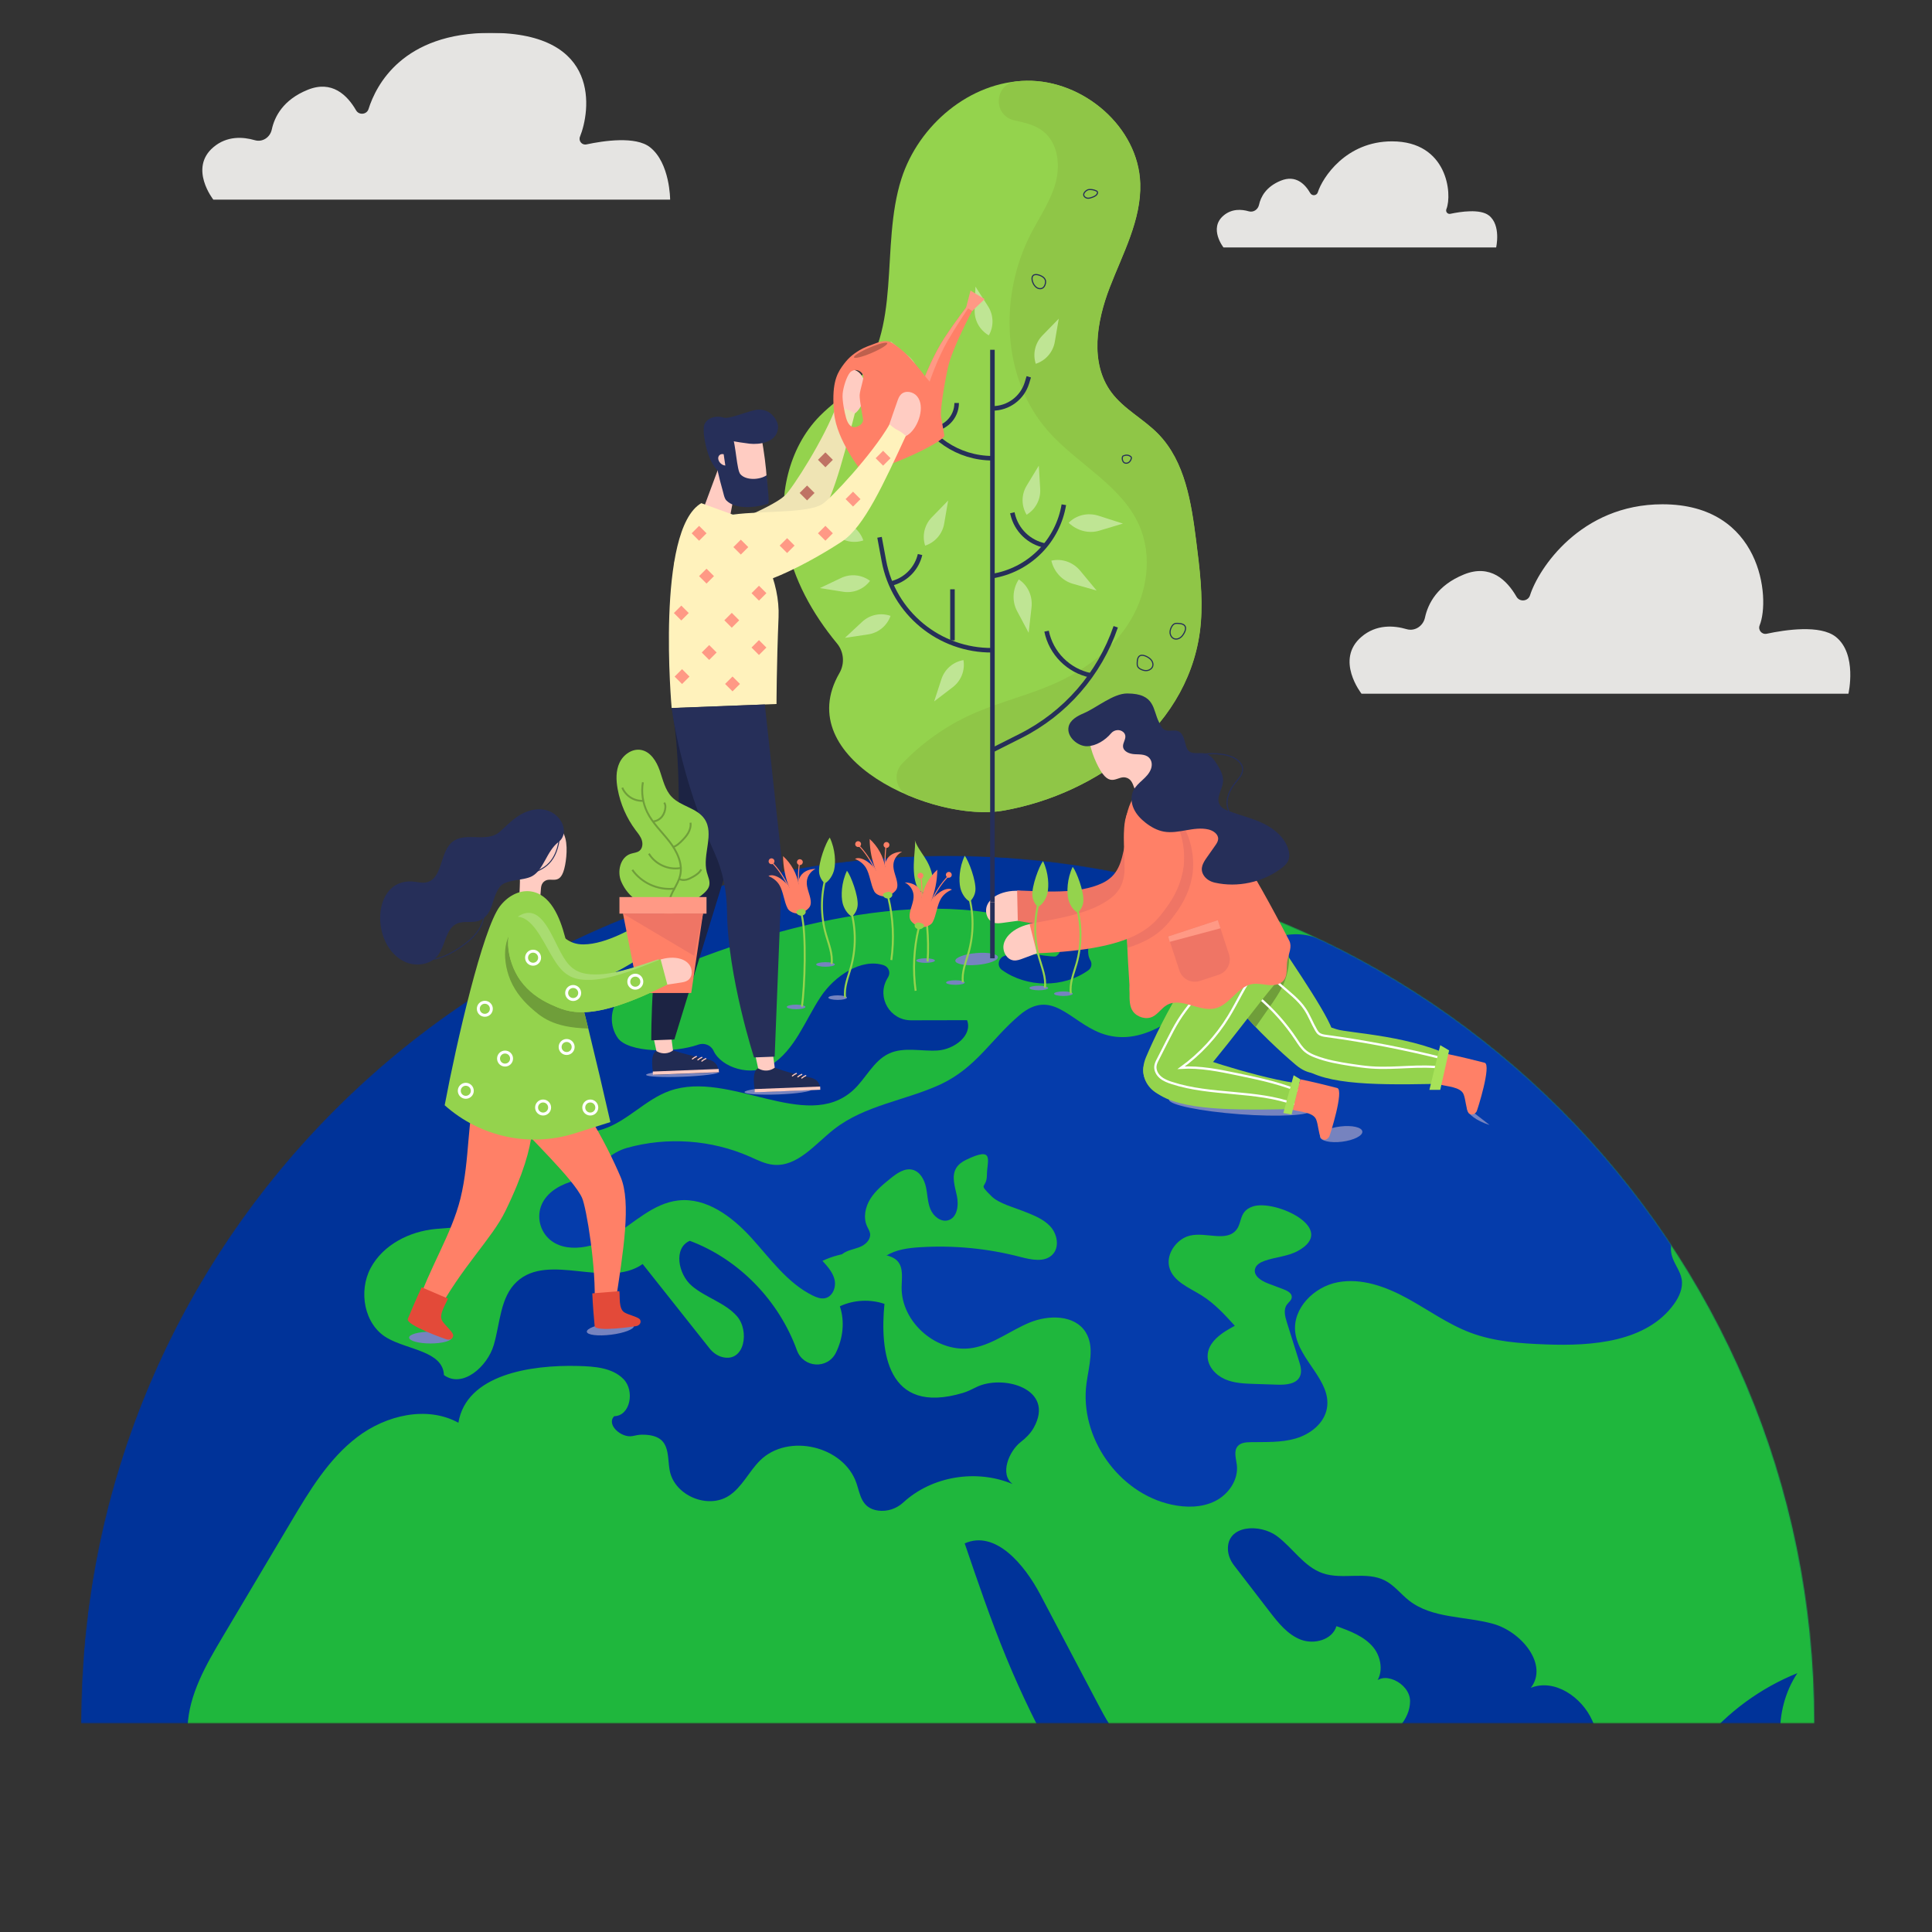 <svg width="2000" height="2000" viewBox="0 0 2000 2000" fill="none" xmlns="http://www.w3.org/2000/svg">
  <rect x="0" y="0" width="2000" height="2000" fill="#333333" stroke="none"/>
  <mask id="mask0_480_13044" style="mask-type:alpha" maskUnits="userSpaceOnUse" x="36" y="34" width="1927"
    height="1750">
    <rect x="36" y="34.008" width="1926.47" height="1749.73" fill="#D9D9D9" />
  </mask>
  <g mask="url(#mask0_480_13044)">
    <mask id="mask1_480_13044" style="mask-type:luminance" maskUnits="userSpaceOnUse" x="84" y="885" width="1795"
      height="1796">
      <path
        d="M981.058 2680C1476.49 2680 1878.12 2278.38 1878.12 1782.94C1878.12 1287.51 1476.49 885.885 981.058 885.885C485.627 885.885 84 1287.51 84 1782.94C84 2278.38 485.627 2680 981.058 2680Z"
        fill="white" />
    </mask>
    <g mask="url(#mask1_480_13044)">
      <path
        d="M981.058 2680C1476.49 2680 1878.12 2278.38 1878.12 1782.94C1878.12 1287.51 1476.49 885.885 981.058 885.885C485.627 885.885 84 1287.51 84 1782.94C84 2278.38 485.627 2680 981.058 2680Z"
        fill="#003399" />
    </g>
    <mask id="mask2_480_13044" style="mask-type:luminance" maskUnits="userSpaceOnUse" x="84" y="885" width="1795"
      height="1796">
      <path
        d="M981.058 2680C1476.49 2680 1878.12 2278.38 1878.12 1782.94C1878.12 1287.51 1476.49 885.885 981.058 885.885C485.627 885.885 84 1287.51 84 1782.94C84 2278.38 485.627 2680 981.058 2680Z"
        fill="white" />
    </mask>
    <g mask="url(#mask2_480_13044)">
      <path
        d="M1352.33 937.706C1338.07 934.577 1324.94 923.402 1310.67 926.409C1290.36 930.635 1285.89 958.432 1269.39 970.949C1253.05 983.344 1229.6 977.736 1210.87 969.445C1192.13 961.155 1172.54 950.345 1152.39 954.084C1134.47 957.416 1120.61 980.133 1128.86 994.316C1130.81 997.689 1129.83 1002.16 1126.62 1004.44C1100.9 1022.93 1062.82 1022.56 1037.18 1004.07C1032.1 1000.41 1033.11 992.569 1038.84 989.927C1055.71 982.206 1080.86 990.902 1092.77 990.09C1104.76 983.466 1091.75 965.625 1079.12 960.342C963.661 911.982 786.476 961.805 672.404 1013.29C661.512 1018.21 649.89 1023.98 641.924 1032.39C631.318 1043.65 630.627 1061.82 639.527 1074.5C650.215 1089.7 697.518 1090.43 722.796 1081.4C728.932 1079.21 735.962 1081.85 738.645 1087.74C746.854 1105.54 778.105 1114.81 797.693 1102.74C822.889 1087.26 833.211 1056.57 849.548 1031.91C863.934 1010.17 891.853 991.593 914.813 999.193C919.812 1000.86 922.128 1006.55 919.568 1011.14L918.146 1013.66C907.498 1032.76 921.316 1056.25 943.179 1056.21L1001.09 1056.09C1007.1 1071.94 987.638 1086.36 970.732 1087.46C953.826 1088.56 935.783 1083.48 920.381 1090.59C903.963 1098.15 896.201 1116.96 882.709 1128.99C833.983 1172.52 754.981 1107.45 693.373 1129.2C668.096 1138.1 649.443 1160.85 623.922 1169.02C603.155 1175.69 580.723 1171.87 558.94 1171.79C537.158 1171.7 512.693 1177.11 501.071 1195.56C489.448 1214.01 503.672 1245.5 525.007 1241.07C521.187 1270.01 480.305 1269.6 451.248 1272.2C424.02 1274.64 396.589 1288.5 383.706 1312.64C370.824 1336.78 376.96 1371.16 400.571 1384.94C422.11 1397.53 458.441 1398.51 459.579 1423.46C478.598 1437.44 504.484 1414.97 511.149 1392.33C517.814 1369.7 517.692 1342.87 535.004 1326.82C568.125 1296.06 628.351 1334.54 665.292 1308.53L734.5 1395.83C737.954 1400.17 742.546 1403.55 747.91 1404.89C770.993 1410.62 776.235 1377.34 762.662 1362.26C750.186 1348.36 730.517 1343.28 716.253 1331.21C701.989 1319.14 696.909 1291.91 714.058 1284.48C765.182 1303.58 806.43 1346.61 824.961 1397.82C831.585 1416.11 856.659 1417.77 865.315 1400.34C872.671 1385.5 874.703 1368.03 869.42 1352.26C883.725 1345.6 900.63 1344.7 915.586 1349.78C910.871 1398.14 917.496 1465.56 996.66 1441.99C1001.46 1440.57 1005.93 1438.33 1010.4 1436.1C1037.38 1422.4 1092.89 1437.12 1070.13 1477.96C1066.84 1483.85 1061.97 1488.65 1056.64 1492.79C1044.45 1502.26 1034.53 1526.32 1048.31 1536.31C1011.05 1520.67 964.962 1527.86 935.011 1555.41C928.021 1561.84 918.471 1565.01 909.083 1563.75C891.731 1561.39 890.633 1547.25 886.651 1535.5C873.524 1496.81 815.736 1483.2 786.72 1511.97C775.179 1523.43 768.189 1539.57 754.534 1548.42C732.671 1562.61 698.494 1548.22 693.373 1522.7C690.081 1506.32 695.446 1484.83 664.195 1485.19C661.025 1485.23 657.896 1485.96 654.807 1486.61C643.184 1488.93 627.254 1474.62 635.869 1466.05C652.572 1465.68 657.205 1439.72 645.541 1427.73C633.878 1415.74 615.428 1414.52 598.726 1414.07C548.496 1412.69 482.702 1423.26 474.534 1472.8C441.82 1454.92 399.555 1465.03 369.889 1487.59C340.223 1510.18 320.472 1543.02 301.454 1575.04C277.802 1614.83 254.191 1654.57 230.539 1694.36C213.308 1723.37 195.549 1753.98 194.167 1787.71C190.916 1865.08 270.121 1917.95 303.323 1987.89C311.329 2004.76 317.181 2023.61 331.16 2036.01C343.637 2047.06 360.786 2051.17 377.367 2052.55C404.635 2054.74 432.391 2050.39 457.669 2039.91C489.651 2026.62 528.014 2004.31 554.876 2026.09C576.862 2043.93 589.094 2088.23 614.778 2076.32C625.344 2088.72 606.325 2103.83 597.141 2117.33C582.47 2138.86 595.393 2168.86 613.518 2187.59C631.643 2206.36 655.132 2220.95 666.714 2244.32C683.457 2278.13 670.047 2318.16 668.258 2355.83C664.479 2435.12 713.245 2506.2 759.817 2570.49C777.008 2594.22 795.701 2619.13 823.011 2629.86C876.003 2650.59 931.475 2609.74 973.74 2571.63C1012.92 2536.31 1055.26 2480.47 1025.35 2436.99C1051.24 2447.92 1083.55 2441.18 1102.89 2420.82C1122.23 2400.46 1127.35 2367.86 1115.16 2342.55C1107.97 2327.67 1095.57 2315.48 1090.21 2299.83C1080.54 2271.67 1096.75 2240.3 1119.55 2221.12C1142.35 2201.94 1170.92 2191.33 1196.89 2176.78C1264.06 2139.15 1314.45 2072.74 1332.66 1997.93C1335.02 1988.26 1336.64 1977.33 1331.24 1968.95C1326.93 1962.33 1319.17 1958.92 1311.73 1956.36C1279.75 1945.38 1244.88 1943.19 1211.72 1949.73C1193.55 1953.31 1175.02 1946.52 1163.97 1931.69C1114.47 1865.2 1073.26 1792.54 1041.69 1715.9C1025.72 1677.13 1012.18 1637.42 998.651 1597.72C1030.47 1583.54 1060.54 1619.7 1076.8 1650.51C1096.67 1688.22 1116.54 1725.89 1136.42 1763.61C1144.1 1778.16 1151.94 1792.95 1163.85 1804.29C1170.43 1810.54 1178.27 1815.83 1182.74 1823.75C1188.6 1834.07 1187.58 1846.75 1186.4 1858.58L1183.07 1891.74C1181.12 1911.04 1198.27 1927.14 1217.33 1923.44C1295.11 1908.36 1363.95 1856.75 1427.63 1807.09C1442.91 1795.18 1459.62 1780.51 1459.7 1761.13C1459.78 1741.74 1429.26 1727.52 1421.05 1745.08C1432.71 1735.93 1431.05 1716.63 1421.58 1705.21C1412.11 1693.83 1397.44 1688.34 1383.46 1683.39C1379.31 1697.53 1360.46 1702.65 1346.68 1697.41C1332.9 1692.16 1323.23 1679.93 1314.21 1668.23L1277.51 1620.52C1273.9 1615.84 1271.5 1610.28 1271.17 1604.38C1269.83 1578.5 1304.25 1576.95 1322.09 1590.32C1338.43 1602.56 1349.93 1621.94 1369.24 1628.6C1389.92 1635.76 1414.47 1626.13 1433.89 1636.24C1443.48 1641.24 1450.19 1650.27 1458.68 1656.93C1482.62 1675.62 1516.31 1672.86 1545.57 1680.95C1574.83 1688.99 1603.19 1723.13 1584.7 1747.23C1609.29 1737.44 1637.37 1756.74 1648.22 1780.88C1659.07 1805.02 1658.1 1832.53 1660.05 1858.94C1663.62 1907.06 1677.8 1954.32 1701.38 1996.43C1724.95 2000.08 1742.14 1972.25 1741.69 1948.39C1741.24 1924.54 1730.59 1901.7 1730.72 1877.84C1730.8 1850.53 1745.02 1825.13 1762.33 1804.08C1788.38 1772.38 1822.56 1747.35 1860.64 1732.03C1835.12 1770.35 1837.07 1824.93 1865.31 1861.34C1874.66 1873.41 1887.05 1884.79 1888.39 1899.99C1889.41 1911.73 1883.36 1923.52 1885.71 1935.1C1887.5 1943.88 1893.84 1950.95 1897.17 1959.28C1915.5 2005.08 1839.63 2038.16 1836.74 2087.37C1835.93 2101.03 1841.13 2114.6 1839.95 2128.26C1838.33 2147.36 1824.75 2163.13 1818.13 2181.09C1811.51 2199.05 1816.83 2225.34 1835.85 2227.78C1876.24 2210.39 1897.74 2165.69 1907.01 2122.73C1916.27 2079.73 1917 2034.67 1932.53 1993.54C1947.48 1953.96 1975.24 1920.59 1993.65 1882.52C2020.51 1826.96 2026.44 1763.97 2031.97 1702.49C2034.57 1673.51 2037.17 1644.09 2031.69 1615.52C2026.48 1588.49 2014.29 1563.38 2002.22 1538.63C1934.8 1400.42 1866.65 1260.99 1771.52 1140.17C1713.57 1066.53 1645.01 1000.17 1565.72 949.776C1527.73 925.637 1484.36 900.319 1440.64 888.452C1388.74 874.432 1401.83 948.516 1352.33 937.706Z"
        fill="#1FB73D" />
    </g>
    <mask id="mask3_480_13044" style="mask-type:luminance" maskUnits="userSpaceOnUse" x="84" y="885" width="1795"
      height="1796">
      <path
        d="M981.058 2680C1476.49 2680 1878.12 2278.38 1878.12 1782.94C1878.12 1287.51 1476.49 885.885 981.058 885.885C485.627 885.885 84 1287.51 84 1782.94C84 2278.38 485.627 2680 981.058 2680Z"
        fill="white" />
    </mask>
    <g mask="url(#mask3_480_13044)">
      <path
        d="M863.298 1169.05C843.629 1184.5 825.341 1208.27 800.47 1205.75C791.896 1204.9 784.052 1200.83 776.169 1197.34C736.505 1179.86 690.746 1176.61 648.969 1188.32C633.771 1192.58 615.849 1206.28 623.083 1220.38C594.798 1216.88 558.426 1230.62 558.223 1259.11C558.183 1265.77 560.336 1272.44 564.238 1277.84C579.477 1298.73 612.638 1293.16 634.583 1279.47C656.528 1265.77 676.279 1245.7 701.962 1242.73C731.141 1239.36 757.8 1259.43 777.591 1281.13C797.382 1302.88 814.978 1328.15 841.353 1341.16C845.336 1343.11 849.806 1344.82 854.154 1343.88C861.875 1342.21 865.695 1332.66 863.989 1324.98C862.282 1317.26 856.714 1311.09 851.391 1305.23C871.669 1295.76 895.24 1293.61 916.86 1299.26C921.289 1300.4 925.8 1301.98 928.929 1305.31C935.35 1312.1 933.522 1322.87 933.359 1332.22C932.627 1369.28 970.909 1401.87 1007.4 1395.29C1028.45 1391.47 1046.01 1377.33 1065.76 1369.16C1085.51 1360.95 1112.49 1360.95 1123.87 1379.07C1133.5 1394.39 1127.12 1414.15 1124.73 1432.11C1117.21 1487.74 1157.85 1545.65 1212.71 1557.56C1227.83 1560.85 1244.2 1560.81 1258.02 1553.86C1271.8 1546.91 1282.2 1531.88 1280.37 1516.51C1279.56 1509.77 1276.88 1502.01 1281.39 1496.93C1284.48 1493.47 1289.64 1493.02 1294.27 1492.94C1310.04 1492.66 1326.13 1493.55 1341.29 1489.12C1356.45 1484.69 1370.83 1473.48 1373.6 1457.95C1378.72 1429.34 1344.3 1408.01 1340.84 1379.16C1337.88 1354.37 1360.35 1331.97 1384.9 1327.38C1409.44 1322.79 1434.47 1331.89 1456.42 1343.84C1478.32 1355.79 1498.77 1370.74 1522.13 1379.56C1546.96 1388.91 1573.95 1390.78 1600.44 1391.75C1648.64 1393.58 1704.4 1389.19 1732.76 1350.18C1738.21 1342.66 1742.43 1333.44 1740.89 1324.29C1739.39 1315.39 1732.76 1308.12 1730.57 1299.38C1724.11 1273.74 1756.37 1255.78 1782.71 1253.38C1809.04 1250.98 1840.7 1251.63 1855.21 1229.52C1870.93 1205.55 1853.83 1174.25 1837.12 1150.97C1792.01 1087.98 1745.4 1023.69 1681.07 980.571C1616.7 937.453 1529.85 919.288 1461.17 955.172C1440.16 966.144 1419.44 982.278 1395.83 980.368C1381.32 979.189 1368.23 971.183 1353.93 968.339C1312.96 960.211 1277.24 994.632 1248.23 1024.66C1220.96 1052.87 1181.09 1085.26 1139.52 1069.49C1107.41 1057.3 1088.8 1022.59 1055.36 1050.92C1026.18 1075.62 1010.74 1105.01 973.998 1122.36C937.707 1139.26 895.524 1143.82 863.298 1169.05Z"
        fill="#053CAB" />
    </g>
    <mask id="mask4_480_13044" style="mask-type:luminance" maskUnits="userSpaceOnUse" x="84" y="885" width="1795"
      height="1796">
      <path
        d="M981.058 2680C1476.49 2680 1878.12 2278.38 1878.12 1782.94C1878.12 1287.51 1476.49 885.885 981.058 885.885C485.627 885.885 84 1287.51 84 1782.94C84 2278.38 485.627 2680 981.058 2680Z"
        fill="white" />
    </mask>
    <g mask="url(#mask4_480_13044)">
      <path
        d="M1059.17 1253.71C1069.21 1257.73 1079.81 1261.55 1087.17 1269.48C1094.53 1277.4 1097.09 1291.02 1089.53 1298.74C1081.4 1307.07 1067.7 1304.14 1056.45 1301.22C1022.72 1292.4 987.645 1288.98 952.859 1291.1C940.708 1291.83 928.15 1293.37 917.747 1299.67C911.204 1303.61 905.88 1309.22 899.581 1313.57C893.323 1317.92 885.439 1320.97 878.084 1318.81C870.769 1316.66 865.486 1307.51 869.468 1301.01C870.972 1298.61 873.41 1296.95 875.97 1295.73C881.091 1293.33 886.862 1292.56 891.941 1290.04C897.021 1287.56 901.573 1282.4 900.679 1276.83C900.232 1274.23 898.687 1271.96 897.59 1269.52C893.404 1260.45 895.721 1249.44 901.004 1240.99C906.327 1232.54 914.211 1226.07 921.973 1219.82C928.557 1214.49 936.563 1208.84 944.772 1210.96C952.412 1212.95 956.801 1221.04 958.508 1228.72C960.214 1236.4 960.174 1244.57 963.222 1251.84C966.27 1259.11 973.991 1265.41 981.55 1263.22C991.018 1260.45 992.644 1247.65 990.571 1237.98C988.499 1228.31 984.801 1217.7 989.84 1209.21C992.116 1205.39 995.936 1202.67 999.959 1200.72C1030.11 1186.09 1021.74 1201.53 1021.66 1216.08C1021.54 1231.68 1011.3 1223.51 1026.66 1238.59C1034.01 1245.78 1049.82 1249.97 1059.17 1253.71Z"
        fill="#1FB73D" />
    </g>
    <mask id="mask5_480_13044" style="mask-type:luminance" maskUnits="userSpaceOnUse" x="84" y="885" width="1795"
      height="1796">
      <path
        d="M981.058 2680C1476.49 2680 1878.12 2278.38 1878.12 1782.94C1878.12 1287.51 1476.49 885.885 981.058 885.885C485.627 885.885 84 1287.51 84 1782.94C84 2278.38 485.627 2680 981.058 2680Z"
        fill="white" />
    </mask>
    <g mask="url(#mask5_480_13044)">
      <path
        d="M1343.47 1294.99C1332.94 1300.72 1320.43 1301.21 1309.13 1305.19C1304.82 1306.7 1300.19 1309.3 1299.17 1313.73C1297.51 1320.92 1305.88 1326.08 1312.79 1328.68C1318.19 1330.72 1323.64 1332.79 1329.04 1334.82C1332.99 1336.32 1337.7 1338.97 1337.21 1343.15C1336.89 1346.2 1333.88 1348.11 1332.13 1350.59C1328.52 1355.67 1330.22 1362.7 1332.09 1368.63C1336.28 1382 1340.5 1395.37 1344.69 1408.74C1346.36 1414.02 1347.98 1419.88 1345.66 1424.88C1342.01 1432.8 1331.24 1433.69 1322.5 1433.41C1314.54 1433.17 1306.57 1432.88 1298.56 1432.64C1288.16 1432.31 1277.43 1431.91 1267.92 1427.68C1258.37 1423.45 1250.2 1414.51 1250.12 1404.07C1250.04 1389.19 1265.08 1379.36 1278.29 1372.45C1267.8 1360.91 1257.15 1349.25 1243.91 1341C1230.98 1332.95 1214.28 1326.57 1210.46 1311.86C1207.41 1300.11 1214.89 1287.44 1225.5 1281.54C1241.1 1272.85 1262.8 1284.71 1275.73 1276.79C1287.88 1269.31 1280.07 1254.52 1296.98 1248.91C1320.02 1241.31 1385.86 1271.91 1343.47 1294.99Z"
        fill="#1FB73D" />
    </g>
    <path
      d="M1913.48 718.113H1409.43C1409.43 718.113 1381.6 682.879 1409.43 659.187C1424.8 646.101 1442.96 647.442 1456.13 651.303C1464.7 653.823 1473.28 648.011 1475.15 639.274C1478.28 624.807 1487.91 605.828 1515.54 594.653C1542.73 583.64 1559.92 600.464 1569.88 617.735C1573.17 623.425 1581.86 622.571 1583.86 616.313C1592.47 589.044 1635.95 522.031 1721.01 522.031C1823.75 522.031 1832.81 619.564 1821.59 647.32C1819.64 652.116 1823.79 657.114 1828.87 656.058C1848.25 651.913 1884.18 646.548 1900.31 659.187C1922.9 676.946 1913.48 718.113 1913.48 718.113Z"
      fill="#E5E4E2" />
    <path
      d="M1548.8 256.174H1266.56C1266.56 256.174 1250.96 236.465 1266.56 223.176C1275.18 215.861 1285.34 216.592 1292.7 218.746C1297.49 220.169 1302.29 216.918 1303.34 212C1305.09 203.913 1310.5 193.266 1325.94 187.007C1341.18 180.83 1350.81 190.259 1356.38 199.931C1358.2 203.1 1363.08 202.653 1364.18 199.118C1369.01 183.838 1393.36 146.328 1440.99 146.328C1498.49 146.328 1503.57 200.947 1497.31 216.471C1496.21 219.153 1498.53 221.957 1501.37 221.347C1512.23 219.031 1532.34 216.023 1541.36 223.095C1554.12 233.132 1548.8 256.174 1548.8 256.174Z"
      fill="#E5E4E2" />
    <path
      d="M693.718 206.674H220.846C220.846 206.674 195.203 174.244 220.846 152.421C234.988 140.392 251.691 141.611 263.842 145.147C271.766 147.463 279.65 142.14 281.357 134.052C284.242 120.723 293.102 103.248 318.542 92.967C343.575 82.807 359.424 98.331 368.608 114.221C371.616 119.463 379.662 118.691 381.491 112.92C389.415 87.765 417.09 34 507.999 34C623.616 34 610.774 115.928 600.412 141.449C598.623 145.878 602.403 150.47 607.076 149.495C624.917 145.675 657.997 140.758 672.83 152.381C693.718 168.758 693.718 206.674 693.718 206.674Z"
      fill="#E5E4E2" />
    <path
      d="M1033.05 990.815C1033.34 994.188 1023.71 997.804 1011.56 998.861C999.405 999.918 989.286 998.048 988.961 994.675C988.636 991.302 998.308 987.685 1010.46 986.629C1022.65 985.531 1032.77 987.441 1033.05 990.815Z"
      fill="#7683BF" />
    <path
      d="M1021.96 936.891C1019.03 943.556 1021.67 952.822 1028.58 955.138C1031.71 956.195 1035.09 955.748 1038.34 955.301C1039.43 955.138 1070.24 951.074 1071.13 950.424C1071.86 949.896 1072.15 948.92 1072.39 948.067C1075.36 936.932 1077.72 929.698 1066.17 924.7C1053.13 919.051 1028.26 922.505 1021.96 936.891Z"
      fill="#FFCCC2" />
    <path
      d="M1053.62 953.221C1155.3 972.078 1176.8 952.043 1194.48 936.844C1205.45 927.375 1215.73 914.859 1221.26 899.172C1230.52 872.879 1225.77 832.362 1198.83 825.169C1172 818.057 1168.79 851.137 1164.32 874.707C1160.95 892.507 1157.58 906.284 1141.24 914.127C1116.37 925.994 1080.28 922.661 1052.93 921.808L1053.62 953.221Z"
      fill="#EF7565" />
    <path
      d="M868.984 696.752C874.592 687.039 873.658 674.807 866.505 666.151C841.025 635.306 821.071 599.584 813.756 560.409C805.222 514.65 815.991 463.933 848.584 430.69C860.287 418.783 874.389 409.355 885.524 396.96C934.738 342.22 910.72 255.09 933.153 185.029C951.034 129.273 1004.15 84.448 1062.71 83.595C1121.27 82.742 1178.45 131.427 1180.28 189.987C1181.46 227.7 1162.23 262.487 1148.66 297.68C1135.09 332.873 1127.85 375.625 1150.24 405.982C1163.13 423.497 1183.69 433.616 1198.85 449.181C1226.77 477.79 1233.15 520.42 1238.19 560.084C1241.72 588.206 1245.3 616.571 1242.98 644.815C1234.29 750.273 1136.59 822.081 1038.37 839.19C966.233 851.707 817.414 785.954 868.984 696.752Z"
      fill="#94D34D" />
    <path
      d="M1038.53 839.149C1136.75 822.041 1234.45 750.273 1243.15 644.815C1245.46 616.571 1241.93 588.206 1238.35 560.084C1233.35 520.42 1226.93 477.79 1199.01 449.181C1183.85 433.616 1163.29 423.497 1150.41 405.982C1128.06 375.625 1135.29 332.873 1148.82 297.68C1162.36 262.487 1181.62 227.659 1180.44 189.987C1178.61 131.427 1121.43 82.742 1062.87 83.595C1059.38 83.636 1055.92 83.839 1052.51 84.205C1029.06 86.643 1027.27 119.763 1050.32 124.64C1050.4 124.64 1050.52 124.681 1050.64 124.721C1060.84 126.957 1071.45 129.354 1079.7 135.775C1095.02 147.682 1097.86 170.359 1092.82 189.052C1087.78 207.787 1076.45 224.083 1067.51 241.273C1033.9 305.929 1036.74 391.514 1084.94 446.214C1115.13 480.472 1161.02 502.214 1179.38 544.031C1193.16 575.445 1187.8 613.28 1170.04 642.621C1152.28 672.003 1123.46 693.46 1092.13 707.44C1064.09 719.916 1033.86 726.865 1005.9 739.463C978.913 751.614 954.449 769.088 933.926 790.424C923.969 800.787 927.342 818.017 940.631 823.544C974.361 837.686 1011.71 843.823 1038.53 839.149Z"
      fill="#8FC647" />
    <path
      d="M1410.3 1171.29C1410.83 1175.64 1401.44 1180.39 1389.33 1181.9C1377.22 1183.4 1366.94 1181.08 1366.41 1176.74C1365.88 1172.39 1375.27 1167.63 1387.38 1166.13C1399.53 1164.62 1409.77 1166.94 1410.3 1171.29Z"
      fill="#7683BF" />
    <path
      d="M1357.66 1149.39C1357.25 1154.67 1323.89 1156.5 1283.17 1153.45C1242.41 1150.4 1209.69 1143.61 1210.1 1138.29C1210.5 1133.01 1243.87 1131.18 1284.59 1134.23C1325.35 1137.32 1358.06 1144.1 1357.66 1149.39Z"
      fill="#7683BF" />
    <path
      d="M1519.04 1147.03C1517.42 1151.09 1525.26 1158.08 1536.6 1162.67C1538.43 1163.4 1540.21 1164.01 1542 1164.54L1519.16 1146.9C1519.12 1146.94 1519.04 1146.99 1519.04 1147.03Z"
      fill="#7683BF" />
    <path
      d="M1379.01 1065.62C1393.23 1103.13 1366.7 1123.73 1341.5 1102.44C1311.59 1077.16 1239.94 1009.17 1244.17 968.575C1248.48 927.448 1291.31 925.254 1310.86 955.855C1328.25 983.042 1370.19 1042.42 1379.01 1065.62Z"
      fill="#94D34D" />
    <path
      d="M1312.07 957.685C1306.3 956.791 1299.76 957.238 1292.44 959.432C1277.89 963.781 1263.83 979.305 1251.36 999.015C1261.31 1019.74 1281.06 1043.43 1299.84 1063.14C1311.7 1045.55 1325.11 1028.88 1329.79 1016.12C1344.91 974.997 1318.57 967.804 1312.07 957.685Z"
      fill="#6F9E3A" />
    <path
      d="M1383.51 1065.43C1395.33 1069.58 1465.19 1071.81 1509.65 1097.17C1505.87 1111.52 1509.45 1107.29 1505.67 1121.63C1440.53 1123.02 1381.11 1124.8 1352.71 1108.02C1318.97 1088.11 1334.21 1048.24 1383.51 1065.43Z"
      fill="#94D34D" />
    <path
      d="M1498.73 1091.18C1510.93 1093.62 1528.32 1097.93 1536.89 1100.16C1544.29 1102.11 1529.34 1149.38 1528.6 1150.55C1525.39 1155.68 1520.96 1153.44 1520.03 1151.81C1517.59 1147.67 1517.31 1138.16 1515.07 1132.71C1511.94 1125.07 1497.47 1124.71 1490.97 1122.8L1498.73 1091.18Z"
      fill="#FF8067" />
    <path
      d="M1317.96 1008.01C1319.47 1007.93 1320.65 1009.39 1321.05 1010.85C1321.46 1012.31 1321.38 1013.9 1321.91 1015.32C1322.52 1016.99 1323.9 1018.25 1325.24 1019.43C1334.34 1027.47 1344.38 1034.75 1351.09 1044.91C1355.51 1051.61 1358.28 1059.29 1362.38 1066.28C1363.11 1067.54 1363.93 1068.8 1365.02 1069.78C1367.18 1071.61 1370.1 1072.05 1372.91 1072.42C1414.12 1077.99 1454.96 1085.91 1495.27 1096.11"
      stroke="white" stroke-width="2.351" stroke-miterlimit="10" />
    <path
      d="M1302.57 1032.1C1317.69 1044.86 1330.98 1059.78 1341.91 1076.28C1344.76 1080.54 1347.52 1085.01 1351.5 1088.26C1354.55 1090.74 1358.17 1092.45 1361.87 1093.83C1373.57 1098.34 1386.05 1100.5 1398.44 1102.41C1405.31 1103.46 1412.18 1104.44 1419.13 1104.97C1445.42 1106.92 1469.23 1101.76 1495.28 1105.62"
      stroke="white" stroke-width="2.351" stroke-miterlimit="10" />
    <path d="M1500.11 1087.37L1490.93 1128.21H1479.71L1490.93 1081.96L1500.11 1087.37Z" fill="#A7E259" />
    <path
      d="M1292.44 959.435C1299.75 957.241 1306.29 956.794 1312.06 957.688C1311.66 957.078 1311.25 956.428 1310.89 955.859C1291.34 925.258 1248.5 927.493 1244.2 968.579C1243.26 977.601 1246.07 988.004 1251.39 999.017C1263.83 979.307 1277.89 963.743 1292.44 959.435Z"
      fill="#94D34D" />
    <path d="M1027.36 934.039V362.09" stroke="#262F59" stroke-width="4.703" stroke-miterlimit="10" />
    <path d="M1027.36 992.034V934.043" stroke="#262F59" stroke-width="4.703" stroke-miterlimit="10" />
    <path d="M1027.36 776.49L1056.41 761.86C1102.78 738.533 1138.18 697.935 1155 648.844" stroke="#262F59"
      stroke-width="4.703" stroke-miterlimit="10" />
    <path d="M1027.37 673.13C972.422 673.659 924.996 634.605 914.999 580.555L910.488 556.213" stroke="#262F59"
      stroke-width="4.703" stroke-miterlimit="10" />
    <path d="M1027.36 596.414L1030.69 595.723C1067.1 588.286 1095.18 559.148 1101.28 522.492" stroke="#262F59"
      stroke-width="4.703" stroke-miterlimit="10" />
    <path d="M1027.35 474.34C991.998 474.34 960.219 452.924 946.889 420.21L944.613 414.602" stroke="#262F59"
      stroke-width="4.703" stroke-miterlimit="10" />
    <path d="M1129.21 699.181L1129.08 699.14C1106.08 694.385 1088.12 676.382 1083.41 653.381" stroke="#262F59"
      stroke-width="4.703" stroke-miterlimit="10" />
    <path d="M1082.02 564.844C1065.31 561.553 1052.11 548.792 1048.29 532.211L1047.96 530.789" stroke="#262F59"
      stroke-width="4.703" stroke-miterlimit="10" />
    <path d="M922.234 604.212L925.282 603.278C938.856 599.011 949.178 587.916 952.429 574.059" stroke="#262F59"
      stroke-width="4.703" stroke-miterlimit="10" />
    <path d="M985.984 662.9V610.029" stroke="#262F59" stroke-width="4.703" stroke-miterlimit="10" />
    <path d="M963.062 444.427C978.099 444.427 990.331 432.235 990.331 417.158" stroke="#262F59" stroke-width="4.703"
      stroke-miterlimit="10" />
    <path d="M1027.36 422.771C1043.81 422.771 1058.36 412.002 1063.12 396.234L1064.99 390.057" stroke="#262F59"
      stroke-width="4.703" stroke-miterlimit="10" />
    <path
      d="M1072.22 376.606C1068.89 366.324 1071.53 355.027 1079.09 347.305L1096.03 329.912L1091.93 353.848C1090.1 364.496 1082.5 373.274 1072.22 376.606Z"
      fill="#BFE594" />
    <path
      d="M1062.74 532.855C1057.18 523.589 1057.18 512.007 1062.79 502.782L1075.38 482.016L1076.81 506.236C1077.42 517.006 1072.01 527.287 1062.74 532.855Z"
      fill="#BFE594" />
    <path
      d="M1106.32 541.192C1114.12 533.146 1126.07 530.342 1137.24 533.918L1162.44 542.005L1137.93 549.361C1127.04 552.612 1114.89 549.483 1106.32 541.192Z"
      fill="#BFE594" />
    <path
      d="M1054.62 599.824C1064.05 605.92 1069.13 617.055 1067.83 628.759L1064.86 655.052L1052.84 632.498C1047.47 622.379 1048.16 609.821 1054.62 599.824Z"
      fill="#BFE594" />
    <path
      d="M1088.36 580.405C1099.29 577.844 1110.83 581.868 1118.35 590.971L1135.22 611.331L1110.63 604.341C1099.66 601.212 1091.08 592.027 1088.36 580.405Z"
      fill="#BFE594" />
    <path
      d="M1121.84 201.772C1122.05 203.601 1123.84 204.901 1125.66 205.145C1127.49 205.389 1129.28 204.779 1130.99 204.129C1133.14 203.316 1135.54 202.138 1136.07 199.903C1136.19 199.456 1136.19 198.927 1135.99 198.521C1135.74 198.074 1135.26 197.789 1134.81 197.586C1132.45 196.489 1129.85 196.001 1127.25 196.245C1124.97 196.448 1121.56 199.334 1121.84 201.772Z"
      stroke="#262F59" stroke-width="1.176" stroke-miterlimit="10" />
    <path
      d="M1070.03 294.232C1071.01 295.817 1072.27 297.28 1073.89 298.133C1075.52 298.987 1077.63 299.149 1079.22 298.215C1080.72 297.361 1081.61 295.695 1082.06 293.988C1082.47 292.485 1082.55 290.778 1081.9 289.355C1081.49 288.502 1080.88 287.771 1080.15 287.161C1078 285.292 1072.11 282.813 1069.46 285.21C1067.31 287.202 1068.69 292.038 1070.03 294.232Z"
      stroke="#262F59" stroke-width="1.176" stroke-miterlimit="10" />
    <path
      d="M1163.1 471.606C1161.59 472.581 1161.51 474.776 1162.04 476.442C1162.29 477.214 1162.65 477.986 1163.26 478.555C1164.52 479.774 1166.63 479.815 1168.14 478.921C1169.64 478.067 1170.62 476.442 1171.1 474.776C1171.23 474.41 1171.31 474.004 1171.19 473.597C1171.06 473.15 1170.74 472.825 1170.37 472.541C1168.42 470.996 1165.58 470.712 1163.34 471.85"
      stroke="#262F59" stroke-width="1.176" stroke-miterlimit="10" />
    <path
      d="M1178.09 681.066C1177.4 682.651 1177.27 684.439 1177.23 686.187C1177.19 687.487 1177.19 688.869 1177.8 690.048C1178.41 691.267 1179.55 692.08 1180.77 692.73C1182.92 693.868 1185.44 694.518 1187.84 694.111C1190.24 693.664 1192.51 692.039 1193.25 689.723C1194.18 686.756 1192.55 683.464 1190.08 681.595C1186.82 679.035 1180.32 676.027 1178.09 681.066Z"
      stroke="#262F59" stroke-width="1.176" stroke-miterlimit="10" />
    <path
      d="M1224.74 646.404C1223.19 645.632 1221.41 645.428 1219.66 645.347C1218.36 645.266 1216.98 645.225 1215.8 645.753C1214.58 646.322 1213.69 647.42 1212.99 648.598C1211.73 650.711 1211 653.19 1211.29 655.588C1211.61 658.026 1213.16 660.343 1215.43 661.196C1218.32 662.293 1221.69 660.79 1223.72 658.392C1226.36 655.222 1229.7 648.883 1224.74 646.404Z"
      stroke="#262F59" stroke-width="1.176" stroke-miterlimit="10" />
    <path
      d="M1232.31 1091.56C1244.13 1095.7 1314.31 1120.09 1358.45 1123.3C1354.67 1137.64 1358.25 1133.42 1354.47 1147.76C1289.32 1149.14 1229.91 1150.93 1201.5 1134.15C1167.77 1114.23 1183.01 1074.37 1232.31 1091.56Z"
      fill="#94D34D" />
    <path
      d="M1225.6 1131.34C1206.79 1145.07 1173.5 1124.63 1186.38 1094.28C1201.67 1058.23 1245.43 969.638 1285.46 961.713C1326.02 953.667 1340.81 993.94 1317.36 1021.66C1296.48 1046.28 1245.64 1116.71 1225.6 1131.34Z"
      fill="#94D34D" />
    <path
      d="M1249.13 1019.83C1238.77 1031.37 1228.37 1042.95 1220.12 1056.08C1215.85 1062.91 1212.19 1070.1 1208.53 1077.25C1205.24 1083.71 1201.95 1090.17 1198.66 1096.64C1197.48 1098.91 1196.3 1101.27 1196.06 1103.79C1195.61 1108.18 1198.01 1112.48 1201.38 1115.33C1204.75 1118.17 1208.98 1119.8 1213.17 1121.14C1254.13 1134.43 1299.65 1128.25 1340.08 1143"
      stroke="white" stroke-width="2.351" stroke-miterlimit="10" />
    <path
      d="M1299.22 1006.18C1288.33 1020.36 1281.18 1037.02 1271.83 1052.3C1259.19 1072.95 1242.41 1091.11 1222.78 1105.33C1242.37 1104.12 1261.88 1108.14 1281.1 1112.12C1305.07 1117.08 1329.3 1122.16 1351.44 1132.6"
      stroke="white" stroke-width="2.351" stroke-miterlimit="10" />
    <path d="M1346.13 1117.32L1337.07 1153.73L1328.5 1152.22L1339.18 1113.09L1346.13 1117.32Z" fill="#A7E259" />
    <path
      d="M1346.13 1117.32C1358.32 1119.75 1375.71 1124.06 1384.28 1126.3C1391.68 1128.25 1376.73 1175.51 1375.99 1176.69C1372.78 1181.81 1368.35 1179.57 1367.42 1177.95C1364.98 1173.8 1364.7 1164.29 1362.46 1158.85C1359.33 1151.21 1344.87 1150.84 1338.36 1148.93L1346.13 1117.32Z"
      fill="#FF8067" />
    <path
      d="M1334.62 973.745C1297.43 901.612 1260.09 839.678 1231.32 818.506C1219.41 809.768 1203.23 805.42 1189.62 811.191C1165.89 821.269 1162.92 853.13 1163.77 878.895C1164.79 909.861 1165.28 940.869 1166.58 971.835C1167.23 987.847 1168.16 1003.86 1169.22 1019.83C1169.06 1022.27 1169.1 1024.91 1169.3 1027.79C1169.22 1034.66 1169.22 1042.14 1172.84 1047.02C1177.31 1053.07 1186.65 1055.92 1193.48 1052.34C1199.05 1049.41 1202.54 1043.52 1207.99 1040.39C1222.9 1031.9 1241.52 1047.95 1258.18 1043.81C1273.21 1040.07 1281.18 1021.17 1296.46 1018.65C1302.03 1017.76 1307.68 1019.22 1313.28 1019.71C1318.89 1020.2 1325.23 1019.3 1328.81 1014.95C1333.56 1009.18 1331.16 1000.57 1332.83 993.293C1334.33 986.587 1337.75 979.882 1334.62 973.745Z"
      fill="#FF8067" />
    <path
      d="M1261.51 1009.11L1242.16 1015.45C1233.34 1018.34 1223.79 1013.54 1220.91 1004.72L1209.29 969.408L1260.61 952.543L1272.23 987.858C1275.16 996.677 1270.32 1006.19 1261.51 1009.11Z"
      fill="#EF7565" />
    <path d="M1209.34 969.408L1260.67 952.543L1263.43 960.955L1210.88 975.016L1209.34 969.408Z" fill="#FF9985" />
    <path
      d="M1216.82 945.864C1225.48 934.201 1232.75 919.734 1234.7 903.234C1237.43 880.273 1228.53 849.916 1209.51 839.635C1221.98 853.289 1227.51 877.022 1225.32 895.797C1223.37 912.297 1216.09 926.764 1207.44 938.427C1199.63 948.912 1191.02 961.144 1166.8 970.573C1166.96 974.108 1167.12 977.603 1167.33 981.139C1198.45 971.385 1208.17 957.568 1216.82 945.864Z"
      fill="#EF7565" />
    <path
      d="M1038.95 977.844C1037.57 984.997 1042.16 993.45 1049.43 994.222C1052.68 994.547 1055.89 993.409 1058.98 992.23C1060.04 991.824 1089.18 981.136 1089.91 980.283C1090.52 979.592 1090.6 978.617 1090.6 977.682C1091.05 966.14 1091.78 958.582 1079.42 956.225C1065.44 953.583 1041.96 962.442 1038.95 977.844Z"
      fill="#FFCCC2" />
    <path
      d="M1073.44 986.838C1176.79 982.896 1193.37 958.635 1207.22 939.9C1215.88 928.237 1223.15 913.769 1225.1 897.27C1228.36 869.595 1214.82 831.11 1186.94 830.013C1159.23 828.956 1163.33 861.955 1164.19 885.932C1164.84 904.057 1164.55 918.24 1150.29 929.456C1128.63 946.484 1092.7 951.157 1065.8 956.359L1073.44 986.838Z"
      fill="#FF8067" />
    <path
      d="M1199.02 809.803C1196.17 801.594 1192.27 792.084 1192.52 785.541C1192.88 776.438 1200.97 752.705 1182.64 739.945C1160.98 724.909 1133.83 741.408 1128.88 753.681C1124.37 764.897 1131.68 783.509 1137 793.75C1149.76 818.174 1156.71 801.431 1166.55 805.251C1173.09 807.811 1172.77 814.029 1176.91 821.791L1199.02 809.803Z"
      fill="#FFCCC2" />
    <path
      d="M1150.25 759.048C1153.42 755.309 1159.35 754.618 1162.93 757.951C1163.9 758.845 1164.59 759.983 1164.88 761.364C1165.61 765.266 1162.24 768.964 1162.56 772.906C1163.05 778.107 1169.35 780.464 1174.55 780.749C1180.44 781.074 1187.23 780.505 1190.72 785.91C1192.67 788.917 1192.67 792.819 1191.41 796.192C1187.88 805.579 1177.44 809.765 1173.25 818.421C1170.45 824.232 1170.97 831.303 1173.66 837.155C1176.34 843.048 1180.93 847.843 1186.05 851.826C1191.58 856.134 1197.92 859.629 1204.83 860.888C1220.07 863.611 1235.87 855.118 1250.95 858.653C1255.95 859.832 1261.35 863.489 1261.03 868.65C1260.87 871.129 1259.4 873.283 1257.98 875.315C1255.14 879.338 1252.29 883.402 1249.45 887.466C1245.67 892.83 1241.69 898.926 1245.95 905.957C1248.47 910.102 1252.9 912.662 1257.62 913.719C1281.15 919.002 1306.75 913.434 1326.09 899.129C1329.22 896.813 1332.27 894.131 1333.73 890.555C1335.24 886.775 1334.75 882.427 1333.45 878.526C1329.55 866.7 1319.18 858.003 1308.01 852.557C1296.83 847.112 1284.6 844.227 1272.9 839.96C1268.71 838.456 1264.2 836.424 1262.29 832.401C1258.83 825.289 1265.3 817.446 1266.07 809.602C1266.72 803.222 1263.55 797.167 1260.22 791.721C1257.09 786.601 1253.15 781.277 1247.29 779.977C1241.52 778.676 1234.29 781.358 1230.22 777.051C1229.13 775.872 1228.48 774.328 1227.95 772.784C1226.04 766.81 1225.31 759.129 1219.46 756.853C1215.03 755.147 1209.58 757.707 1205.44 755.39C1202.67 753.846 1201.41 750.595 1199.91 747.791C1193.12 735.071 1196.41 717.881 1166.83 717.881C1152.4 717.881 1135.25 732.633 1121.96 738.322C1115.22 741.207 1107.74 745.231 1106.2 752.424C1104 762.746 1115.83 772.784 1125.5 772.499C1134.68 772.215 1144.15 766.322 1150.25 759.048Z"
      fill="#262F59" />
    <path
      d="M1235.18 781.903C1248.31 780.196 1262.08 778.611 1274.48 783.244C1280.37 785.479 1286.34 790.112 1286.38 796.411C1286.43 801.572 1282.48 805.758 1279.19 809.781C1273.14 817.177 1268.54 826.849 1270.86 836.156C1272.65 843.308 1278.38 849.038 1285.04 852.127C1291.71 855.215 1299.31 855.906 1306.66 855.581"
      stroke="#262F59" stroke-width="1.176" stroke-miterlimit="10" />
    <path
      d="M950.512 397.163C939.946 394.928 931.493 387.003 928.526 376.6L921.902 353.232L940.596 368.756C948.927 375.665 952.747 386.597 950.512 397.163Z"
      fill="#BFE594" />
    <path
      d="M1023.63 347.184C1014.24 341.82 1008.59 331.741 1008.96 320.931L1009.77 296.67L1022.86 317.111C1028.67 326.214 1028.95 337.796 1023.63 347.184Z"
      fill="#BFE594" />
    <path
      d="M957.703 564.838C954.371 554.557 957.012 543.259 964.571 535.538L981.517 518.145L977.413 542.081C975.584 552.728 967.985 561.506 957.703 564.838Z"
      fill="#BFE594" />
    <path
      d="M921.89 637.547C918.314 647.747 909.373 655.144 898.685 656.729L874.668 660.305L892.427 643.765C900.352 636.328 911.69 633.971 921.89 637.547Z"
      fill="#BFE594" />
    <path
      d="M900.644 601.288C894.182 609.944 883.454 614.292 872.766 612.585L848.789 608.765L870.693 598.321C880.447 593.688 891.988 594.826 900.644 601.288Z"
      fill="#BFE594" />
    <path
      d="M893.699 559.427C883.458 562.881 872.161 560.362 864.318 552.925L846.762 536.182L870.739 540.042C881.386 541.708 890.245 549.186 893.699 559.427Z"
      fill="#BFE594" />
    <path
      d="M997.359 683.334C999.188 693.981 994.921 704.751 986.346 711.334L967.043 726.086L974.561 703.003C977.934 692.722 986.712 685.163 997.359 683.334Z"
      fill="#BFE594" />
    <path
      d="M744.391 1109.72C744.473 1111.63 727.608 1113.82 706.76 1114.64C685.912 1115.45 668.925 1114.56 668.844 1112.69C668.763 1110.78 685.628 1108.58 706.475 1107.77C727.364 1106.92 744.31 1107.81 744.391 1109.72Z"
      fill="#7683BF" />
    <path
      d="M840.215 1127.84C840.296 1129.92 824.813 1132.23 805.632 1132.97C786.45 1133.7 770.804 1132.64 770.723 1130.57C770.642 1128.49 786.125 1126.18 805.307 1125.45C824.488 1124.67 840.134 1125.77 840.215 1127.84Z"
      fill="#7683BF" />
    <path
      d="M889.08 385.417C884.285 381.353 875.995 381.231 872.378 386.352C870.752 388.668 870.264 391.554 869.817 394.358C869.655 395.333 865.388 421.748 865.713 422.642C865.997 423.374 866.688 423.861 867.339 424.268C875.791 429.469 881.196 433.208 888.186 424.918C896.111 415.571 899.402 394.195 889.08 385.417Z"
      fill="#FFCCC2" />
    <path
      d="M812.491 513.032C820.172 506.001 853.74 453.74 866.256 419.156C876.904 425.415 874.303 421.595 884.95 427.853C871.417 480.358 859.51 528.312 839.679 547.29C816.149 569.804 756.898 623.813 723.696 616.742C690.047 609.589 690.657 572.242 715.731 559.807C739.789 547.9 797.252 526.971 812.491 513.032Z"
      fill="#EFE4B4" />
    <path d="M761.342 504.854L755.693 535.008L725.742 533.139L742.77 487.258L761.342 504.854Z" fill="#FFCCC2" />
    <path
      d="M773.486 511.798C777.266 512.083 791.408 505.743 793.399 504.402C795.512 486.765 785.353 436.982 785.353 436.982L770.926 442.55L747.274 454.01L742.966 482.538C741.829 490.178 744.714 497.9 750.769 503.386C757.353 508.1 765.237 511.148 773.486 511.798Z"
      fill="#FFCCC2" />
    <path
      d="M749.069 470.646C750.816 465.973 751.345 454.797 756.181 456.097C759.716 457.073 771.908 458.861 776.012 459.308C785.847 460.365 803.769 458.373 805.394 443.418C806.207 435.941 799.624 428.707 795.235 426.309C790.927 423.952 785.806 423.505 781.052 424.602C769.835 427.244 754.555 434.031 748.947 432.283C739.519 429.317 729.319 433.949 728.587 442.158C727.815 450.936 730.944 464.55 734.358 473.369C736.349 478.489 739.194 483.163 742.811 487.267L749.069 470.646Z"
      fill="#262F59" />
    <path
      d="M739.153 465.119C739.885 466.501 757.36 447.848 757.725 448.986C762.033 462.153 762.643 486.536 766.422 490.884C772.274 497.589 786.497 496.817 793.528 492.022C794.828 505.636 796.698 520.997 795.072 521.526C781.011 525.915 761.261 527.459 751.914 518.031C749.76 515.877 748.907 510.513 748.053 507.587C745.005 497.264 738.95 472.231 739.153 465.119Z"
      fill="#262F59" />
    <path
      d="M760.567 533.421L725.984 520.863C678.558 548.579 695.301 732.916 695.301 732.916L803.847 728.771C803.847 728.771 803.888 689.148 805.961 638.837C807.464 602.832 789.258 563.575 760.567 533.421Z"
      fill="#FFF2BC" />
    <path
      d="M749.144 470.239C747.924 469.996 746.746 469.996 745.73 470.524C743.088 471.865 742.763 475.401 744.917 478.448C746.421 480.521 748.697 481.781 750.85 481.943L749.144 470.239Z"
      fill="#FFCCC2" />
    <path
      d="M1002.2 315.477C1002.2 315.477 989.276 332.179 977.856 349.491C966.437 366.803 957.537 389.48 957.537 389.48C957.537 389.48 950.181 379.239 940.55 368.998C935.552 363.633 929.374 358.919 924.62 355.628C920.028 352.458 914.826 352.255 907.267 355.099C901.131 357.416 894.75 359.529 890.036 362.374C881.787 367.413 877.479 371.233 871.464 379.767C865.45 388.301 860.817 399.477 863.458 427.599C866.1 455.761 891.621 487.46 891.621 487.46C892.922 490.467 913.2 484.655 936.933 474.455C960.666 464.255 978.832 453.567 977.531 450.56C977.531 450.56 975.377 438.571 974.24 431.866C973.102 425.16 976.962 400.655 981.311 380.458C985.659 360.26 1007.08 320.516 1007.08 320.516L1002.2 315.477ZM889.914 408.824C889.589 414.432 893.694 434.263 893.531 435.036C893.287 436.417 892.231 438.978 890.077 440.237C888.086 441.416 879.917 446.658 875.894 432.679C874.39 427.477 871.586 414.35 872.318 407.401C873.049 400.452 876.3 390.089 879.917 385.619C880.933 384.359 883.412 382.977 885.85 383.059C888.289 383.14 891.54 384.359 893.653 388.545C894.832 390.78 890.239 403.256 889.914 408.824Z"
      fill="#FF8067" />
    <path
      d="M962.384 395.128C962.384 395.128 970.431 370.826 981.485 351.97C990.303 336.893 1000.18 322.182 1003.75 316.899L1002.37 315.477C1002.37 315.477 989.45 332.179 978.03 349.491C966.611 366.803 957.711 389.48 957.711 389.48L962.384 395.128Z"
      fill="#FF9985" />
    <path
      d="M949.407 410.284C945.424 405.408 937.296 403.823 932.786 408.212C930.754 410.203 929.778 412.967 928.844 415.608C928.518 416.543 919.578 441.739 919.74 442.673C919.862 443.446 920.472 444.055 921.082 444.583C928.478 451.248 933.111 455.881 941.442 448.972C950.87 441.17 957.941 420.729 949.407 410.284Z"
      fill="#FFCCC2" />
    <path
      d="M851.075 521.96C859.894 516.433 902.361 471.121 920.893 439.301C930.199 447.388 928.37 443.121 937.717 451.208C914.919 500.381 894.559 545.449 871.638 560.526C844.451 578.448 773.333 619.655 741.96 606.732C710.181 593.646 718.187 543.417 747.203 535.005C773.008 527.568 833.56 532.932 851.075 521.96Z"
      fill="#FFF2BC" />
    <path
      d="M918.491 355.226C919.141 356.73 911.948 361.282 902.438 365.345C892.929 369.409 884.679 371.482 884.029 369.978C883.379 368.475 890.572 363.923 900.081 359.859C909.591 355.795 917.84 353.723 918.491 355.226Z"
      fill="#BF604D" />
    <path d="M1006.47 321.863L1000.21 318.125L1004.68 300.812L1019.31 309.631L1006.47 321.863Z" fill="#FF9985" />
    <path d="M731.389 588.709L723.688 596.41L731.389 604.111L739.09 596.41L731.389 588.709Z" fill="#FF9985" />
    <path d="M705.291 626.902L697.59 634.604L705.291 642.305L712.992 634.604L705.291 626.902Z" fill="#FF9985" />
    <path d="M785.678 606.35L777.977 614.051L785.678 621.752L793.379 614.051L785.678 606.35Z" fill="#FF9985" />
    <path d="M723.701 544.357L716 552.059L723.701 559.76L731.402 552.059L723.701 544.357Z" fill="#FF9985" />
    <path d="M766.904 558.658L759.203 566.359L766.904 574.061L774.605 566.359L766.904 558.658Z" fill="#FF9985" />
    <path d="M883.053 508.979L875.352 516.68L883.053 524.381L890.754 516.68L883.053 508.979Z" fill="#FF9985" />
    <path d="M814.814 557.09L807.113 564.791L814.814 572.492L822.516 564.791L814.814 557.09Z" fill="#FF9985" />
    <path d="M757.533 634.422L749.832 642.123L757.533 649.824L765.234 642.123L757.533 634.422Z" fill="#FF9985" />
    <path d="M734.143 667.764L726.441 675.465L734.143 683.166L741.844 675.465L734.143 667.764Z" fill="#FF9985" />
    <path d="M706.053 692.701L698.352 700.402L706.053 708.104L713.754 700.402L706.053 692.701Z" fill="#FF9985" />
    <path d="M785.67 662.639L777.969 670.34L785.67 678.041L793.371 670.34L785.67 662.639Z" fill="#FF9985" />
    <path d="M758.303 700.309L750.602 708.01L758.303 715.711L766.004 708.01L758.303 700.309Z" fill="#FF9985" />
    <path d="M854.455 544.34L846.754 552.041L854.455 559.742L862.156 552.041L854.455 544.34Z" fill="#FF9985" />
    <path d="M914.182 466.633L906.48 474.334L914.182 482.035L921.883 474.334L914.182 466.633Z" fill="#FF9985" />
    <path d="M854.455 468.299L846.754 476L854.455 483.701L862.156 476L854.455 468.299Z" fill="#BF7364" />
    <path d="M835.494 502.607L827.793 510.309L835.494 518.01L843.195 510.309L835.494 502.607Z" fill="#BF7364" />
    <path
      d="M696.751 1087.37C696.751 1087.37 708.658 1091.52 733.245 1096.8C738.65 1097.98 743.567 1101.31 743.892 1110.13C732.513 1110.58 714.307 1111.27 714.307 1111.27L689.721 1112.2L676.432 1112.69C676.432 1112.69 671.921 1091.11 679.561 1088.02C686.713 1087.78 696.751 1087.37 696.751 1087.37Z"
      fill="#212B53" />
    <path
      d="M694.645 1071.85L696.718 1087.41C692.004 1090.95 685.624 1091.39 680.462 1088.59L679.528 1088.06L676.195 1072.54L694.645 1071.85Z"
      fill="#FFCCC2" />
    <path
      d="M695.346 732.912C695.346 732.912 705.79 778.59 701.645 874.132C700.913 890.997 697.744 907.699 692.176 923.63C673.32 978.004 674.214 1076.96 674.214 1076.96L698.109 1076.07L773.21 831.867L695.346 732.912Z"
      fill="#1C2343" />
    <path d="M744.065 1106.6L675.766 1109.26L675.896 1112.59L744.195 1109.93L744.065 1106.6Z" fill="#FFCCC2" />
    <path d="M720.905 1093.67C719.402 1094.28 718.02 1095.17 716.801 1096.23" stroke="#FFCCC2" stroke-width="1.176"
      stroke-miterlimit="10" stroke-linecap="round" stroke-linejoin="round" />
    <path d="M726.562 1094.6C725.058 1095.21 723.676 1096.1 722.457 1097.16" stroke="#FFCCC2" stroke-width="1.176"
      stroke-miterlimit="10" stroke-linecap="round" stroke-linejoin="round" />
    <path d="M730.651 1095.9C729.148 1096.51 727.766 1097.41 726.547 1098.46" stroke="#FFCCC2" stroke-width="1.176"
      stroke-miterlimit="10" stroke-linecap="round" stroke-linejoin="round" />
    <path
      d="M802.017 1105.25C802.017 1105.25 813.68 1110.08 838.267 1115.37C843.672 1116.54 848.833 1119.14 849.158 1128C837.779 1128.45 819.573 1129.14 819.573 1129.14L794.986 1130.08L781.698 1130.56C781.698 1130.56 777.187 1108.98 784.827 1105.9C792.02 1105.61 802.017 1105.25 802.017 1105.25Z"
      fill="#212B53" />
    <path
      d="M799.942 1089.7L802.015 1105.26C797.301 1108.8 790.92 1109.24 785.759 1106.44L784.825 1105.91L781.492 1090.39L799.942 1089.7Z"
      fill="#FFCCC2" />
    <path
      d="M791.735 729.264L809.331 890.802C809.656 893.688 809.738 896.573 809.616 899.499L801.935 1093.83L780.559 1094.65C780.559 1094.65 753.413 1010.85 752.6 943.877C752.356 922.988 748.414 902.263 739.839 883.203C703.671 802.82 695.34 733.002 695.34 733.002L791.735 729.264Z"
      fill="#262F59" />
    <path d="M849.038 1124.77L781.145 1127.42L781.274 1130.75L849.168 1128.1L849.038 1124.77Z" fill="#FFCCC2" />
    <path d="M824.405 1111.22C822.902 1111.83 821.52 1112.72 820.301 1113.78" stroke="#FFCCC2" stroke-width="1.176"
      stroke-miterlimit="10" stroke-linecap="round" stroke-linejoin="round" />
    <path d="M830.015 1112.2C828.511 1112.81 827.129 1113.71 825.91 1114.76" stroke="#FFCCC2" stroke-width="1.176"
      stroke-miterlimit="10" stroke-linecap="round" stroke-linejoin="round" />
    <path d="M834.12 1113.46C832.616 1114.07 831.235 1114.96 830.016 1116.02" stroke="#FFCCC2" stroke-width="1.176"
      stroke-miterlimit="10" stroke-linecap="round" stroke-linejoin="round" />
    <path
      d="M467.727 1384.67C467.727 1388.04 457.811 1390.77 445.619 1390.77C433.387 1390.77 423.512 1388.04 423.512 1384.67C423.512 1381.3 433.428 1378.58 445.619 1378.58C457.811 1378.58 467.727 1381.3 467.727 1384.67Z"
      fill="#7683BF" />
    <path
      d="M656.198 1372.62C656.604 1375.95 646.038 1380.02 632.587 1381.68C619.136 1383.35 607.879 1382.01 607.472 1378.67C607.066 1375.34 617.632 1371.28 631.083 1369.61C644.575 1367.95 655.792 1369.29 656.198 1372.62Z"
      fill="#7683BF" />
    <path
      d="M705.304 949.774C710.099 953.838 711.603 962.007 707.132 966.477C705.141 968.468 702.337 969.444 699.655 970.338C698.72 970.663 673.321 979.278 672.346 979.075C671.574 978.953 670.964 978.303 670.476 977.734C663.893 970.216 659.341 965.502 666.372 957.252C674.296 947.824 694.941 941.037 705.304 949.774Z"
      fill="#FFCCC2" />
    <path
      d="M686.969 974.475C615.323 1027.92 591.061 1020.6 571.514 1015.56C559.363 1012.43 546.643 1006.62 536.362 996.583C519.131 979.758 507.386 946.475 525.511 930.667C543.555 914.899 558.713 939.323 571.189 955.903C580.617 968.42 588.46 977.808 604.147 977.645C627.961 977.361 654.661 960.983 675.549 949.889L686.969 974.475Z"
      fill="#94D34D" />
    <path
      d="M713.141 998.043C717.164 1002.88 717.245 1011.21 712.084 1014.79C709.768 1016.41 706.842 1016.86 704.038 1017.27C703.062 1017.43 676.566 1021.49 675.631 1021.17C674.9 1020.88 674.412 1020.19 674.006 1019.5C668.845 1010.97 665.147 1005.56 673.518 998.612C682.946 990.769 704.444 987.64 713.141 998.043Z"
      fill="#FFCCC2" />
    <path
      d="M537.789 924.282C538.073 916.764 538.926 907.905 537.057 902.581C534.497 895.144 521.858 877.548 533.806 862.39C547.948 844.509 574.526 851.377 581.719 860.276C588.262 868.404 586.88 885.676 585.011 895.469C580.581 918.877 570.625 906.767 563.472 912.375C558.717 916.114 560.546 921.194 559.043 928.671L537.789 924.282Z"
      fill="#FFCCC2" />
    <path
      d="M452.126 1359.81C477.728 1311.82 509.304 1282.15 523.081 1253.87C561.606 1174.87 548.521 1154.3 551.162 1139.79C557.38 1105.54 519.83 1066.93 493.415 1131.06C483.174 1155.93 486.831 1199.49 476.631 1240.74C467.325 1278.25 444.323 1312.59 431.562 1352.21L452.126 1359.81Z"
      fill="#FF8067" />
    <path
      d="M602.53 1240.02C607 1249.89 617.607 1313.49 615.372 1351.69C628.092 1350.07 624.068 1352.67 636.748 1351.04C645.322 1295.37 653.613 1244.69 642.478 1218.48C629.27 1187.35 591.435 1110.78 556.852 1103.92C521.821 1096.97 509.02 1131.75 529.299 1155.69C547.342 1176.98 593.671 1220.47 602.53 1240.02Z"
      fill="#FF8067" />
    <path
      d="M613.133 1338.88C613.539 1349.61 614.799 1365.05 615.571 1372.69C616.221 1379.28 658.608 1373.02 659.705 1372.53C664.5 1370.46 663.24 1366.4 661.981 1365.38C658.77 1362.74 650.724 1361.19 646.335 1358.55C640.239 1354.81 641.946 1342.42 641.174 1336.61L613.133 1338.88Z"
      fill="#E34A39" />
    <path
      d="M436.478 1332.62C431.601 1342.82 425.221 1357.82 422.173 1365.3C419.572 1371.72 462.08 1386.67 463.34 1386.79C468.826 1387.24 469.599 1382.81 468.948 1381.27C467.242 1377.24 460.496 1371.84 457.773 1367.25C453.912 1360.79 461.552 1350.06 463.706 1344.29L436.478 1332.62Z"
      fill="#E34A39" />
    <path
      d="M631.864 1161.58C617.315 1097.45 601.669 1033.57 584.967 970.006C579.562 949.484 569.727 925.019 548.595 922.662C536.526 921.321 524.74 928.555 517.426 938.268C499.707 961.757 472.642 1078.47 460.328 1144.14C496.984 1176.98 548.23 1188.03 595.127 1173.2L631.864 1161.58Z"
      fill="#94D34D" />
    <path
      d="M526.563 1009.91C518.963 987.03 521.889 959.884 545.256 954.113C568.542 948.342 572.647 969.231 576.142 989.672C578.783 1005.11 581.465 1017.06 595.486 1024.09C596.583 1024.66 597.843 1025.03 599.021 1025.52C602.313 1038.56 605.767 1051.61 608.978 1064.69C571.997 1063.84 559.724 1052.34 549.158 1042.91C539.811 1034.5 531.114 1023.52 526.563 1009.91Z"
      fill="#6F9E3A" />
    <path
      d="M690.831 1019.23C611.017 1059.46 588.381 1048.08 570.012 1039.71C558.593 1034.51 547.051 1026.62 538.68 1014.92C524.619 995.33 518.767 960.583 539.411 948.107C559.934 935.713 570.622 962.412 580.009 980.862C587.121 994.842 593.257 1005.45 608.7 1007.97C632.189 1011.83 661.327 1000.29 683.841 992.972L690.831 1019.23Z"
      fill="#94D34D" />
    <path
      d="M643.171 912.783C638.579 902.298 641.993 887.425 652.884 883.848C655.932 882.832 659.427 882.751 661.946 880.76C665.116 878.281 665.644 873.526 664.385 869.666C663.125 865.805 660.483 862.676 658.045 859.465C648.657 846.948 642.196 832.197 639.392 816.795C637.726 807.692 637.401 797.938 641.342 789.567C645.244 781.195 654.387 774.734 663.491 776.318C673.447 778.066 679.624 788.104 682.957 797.654C686.289 807.204 688.402 817.729 695.433 825.004C704.983 834.838 721.482 836.382 729.244 847.68C739.891 863.163 726.846 884.742 731.682 902.908C732.901 907.46 735.259 912.052 734.202 916.644C733.43 920.017 730.951 922.699 728.35 924.975C703.316 947.164 658.086 946.798 643.171 912.783Z"
      fill="#94D34D" />
    <path
      d="M665.509 809.809C663.721 820.293 665.347 831.347 670.061 840.897C675.669 852.317 685.3 861.176 693.103 871.295C700.865 881.373 707.083 894.175 704.035 906.569C701.678 916.241 693.956 924.166 692.656 934.041"
      stroke="#6F9E3A" stroke-width="1.94" stroke-miterlimit="10" />
    <path
      d="M644.168 815.42C645.956 819.646 649.085 823.263 652.987 825.702C656.888 828.14 661.521 829.278 666.113 828.993"
      stroke="#6F9E3A" stroke-width="1.94" stroke-miterlimit="10" />
    <path
      d="M676.445 850.276C679.9 849.992 683.11 848.082 685.305 845.359C687.458 842.636 688.596 839.182 688.8 835.727C688.881 834.021 688.678 832.111 687.458 830.973"
      stroke="#6F9E3A" stroke-width="1.94" stroke-miterlimit="10" />
    <path
      d="M697.133 876.767C700.343 875.629 702.944 873.272 705.342 870.915C707.983 868.314 710.544 865.551 712.413 862.34C714.242 859.13 715.339 855.35 714.811 851.652"
      stroke="#6F9E3A" stroke-width="1.94" stroke-miterlimit="10" />
    <path
      d="M671.734 883.693C678.237 894.585 691.769 900.802 704.245 898.608C704.449 898.567 704.692 898.526 704.774 898.323C704.855 898.12 704.57 897.917 704.449 898.079"
      stroke="#6F9E3A" stroke-width="1.94" stroke-miterlimit="10" />
    <path
      d="M654.582 900.469C663.97 913.839 680.794 921.56 697.05 919.975C697.415 919.935 697.822 920.219 698.147 920.057C698.472 919.894 697.781 919.406 697.944 919.731"
      stroke="#6F9E3A" stroke-width="1.94" stroke-miterlimit="10" />
    <path
      d="M703.141 909.939C705.376 911.158 708.099 911.24 710.618 910.63C713.097 910.021 715.373 908.801 717.608 907.542C720.9 905.632 724.191 903.396 725.939 900.023"
      stroke="#6F9E3A" stroke-width="1.94" stroke-miterlimit="10" />
    <path d="M715.544 1027.95H661.17L644.914 945.777H727.736L715.544 1027.95Z" fill="#FF8067" />
    <path d="M731.383 928.641H641.246V945.79H731.383V928.641Z" fill="#FF9985" />
    <path d="M644.914 945.777L718.673 989.545L727.736 945.777H644.914Z" fill="#EF7565" />
    <path
      d="M713.141 998.043C717.164 1002.88 717.245 1011.21 712.084 1014.79C709.768 1016.41 706.842 1016.86 704.038 1017.27C703.062 1017.43 676.566 1021.49 675.631 1021.17C674.9 1020.88 674.412 1020.19 674.006 1019.5C668.845 1010.97 665.147 1005.56 673.518 998.612C682.946 990.769 704.444 987.64 713.141 998.043Z"
      fill="#FFCCC2" />
    <path
      d="M690.831 1019.23C611.017 1059.46 588.381 1048.08 570.012 1039.71C558.593 1034.51 547.051 1026.62 538.68 1014.92C524.619 995.33 518.767 960.583 539.411 948.107C559.934 935.713 570.622 962.412 580.009 980.862C587.121 994.842 593.257 1005.45 608.7 1007.97C632.189 1011.83 661.327 1000.29 683.841 992.972L690.831 1019.23Z"
      fill="#94D34D" />
    <path
      d="M569.274 986.222C577.727 1000.97 584.92 1012.11 601.825 1014.02C627.306 1016.9 658.029 1003.05 681.924 993.862L681.68 993.009C659.167 1000.36 630.029 1011.87 606.539 1008C591.097 1005.48 584.92 994.878 577.848 980.898C568.461 962.408 557.773 935.749 537.25 948.144C536.803 948.428 536.478 948.753 536.031 948.997C550.458 949.932 560.455 970.82 569.274 986.222Z"
      fill="#A9DC71" />
    <path
      d="M550.83 907.008C541.727 912.007 523.115 909.934 517.141 918.428C508.2 931.148 511.329 944.884 497.634 952.321C490.4 956.262 480.972 952.768 473.373 955.978C461.222 961.098 461.384 978.532 453.338 988.936C445.698 998.811 430.621 1000.92 419.242 995.723C383.196 979.183 384.577 910.381 426.354 912.495C431.474 912.738 436.595 914.486 441.593 913.348C458.54 909.569 454.923 881.812 468.659 871.206C481.013 861.696 500.316 871.003 513.971 863.484C522.017 859.014 535.387 838.573 556.926 837.76C579.602 836.907 591.55 861.371 578.099 871.693C565.745 881.203 562.859 900.425 550.83 907.008Z"
      fill="#262F59" />
    <path
      d="M578.951 868.979C575.009 895.312 560.786 901.652 543.189 905.594C533.761 907.707 523.845 906.894 514.539 909.455C505.233 912.055 496.089 919.858 496.983 929.49C497.349 933.472 499.34 937.089 500.315 940.95C503.16 952.654 495.926 964.561 486.945 972.567C477.964 980.572 452.483 998.494 438.91 991.423"
      stroke="#262F59" stroke-width="1.016" stroke-miterlimit="10" />
    <path
      d="M508.644 1044.29C508.644 1048.03 505.637 1051.03 501.898 1051.03C498.16 1051.03 495.152 1048.03 495.152 1044.29C495.152 1040.55 498.16 1037.54 501.898 1037.54C505.597 1037.54 508.644 1040.55 508.644 1044.29Z"
      stroke="white" stroke-width="3.048" stroke-miterlimit="10" />
    <path
      d="M664.406 1016.24C664.406 1019.98 661.399 1022.98 657.66 1022.98C653.921 1022.98 650.914 1019.98 650.914 1016.24C650.914 1012.5 653.921 1009.49 657.66 1009.49C661.399 1009.45 664.406 1012.5 664.406 1016.24Z"
      stroke="white" stroke-width="3.048" stroke-miterlimit="10" />
    <path
      d="M593.34 1034.7C597.066 1034.7 600.086 1031.68 600.086 1027.96C600.086 1024.23 597.066 1021.21 593.34 1021.21C589.614 1021.21 586.594 1024.23 586.594 1027.96C586.594 1031.68 589.614 1034.7 593.34 1034.7Z"
      stroke="white" stroke-width="3.048" stroke-miterlimit="10" />
    <path
      d="M529.57 1095.82C529.57 1099.56 526.563 1102.57 522.824 1102.57C519.085 1102.57 516.078 1099.56 516.078 1095.82C516.078 1092.08 519.085 1089.08 522.824 1089.08C526.563 1089.08 529.57 1092.08 529.57 1095.82Z"
      stroke="white" stroke-width="3.048" stroke-miterlimit="10" />
    <path
      d="M617.801 1146.5C617.801 1150.24 614.793 1153.24 611.055 1153.24C607.316 1153.24 604.309 1150.24 604.309 1146.5C604.309 1142.76 607.316 1139.75 611.055 1139.75C614.753 1139.71 617.801 1142.76 617.801 1146.5Z"
      stroke="white" stroke-width="3.048" stroke-miterlimit="10" />
    <path
      d="M558.586 991.412C558.586 995.151 555.579 998.158 551.84 998.158C548.101 998.158 545.094 995.151 545.094 991.412C545.094 987.674 548.101 984.666 551.84 984.666C555.538 984.626 558.586 987.674 558.586 991.412Z"
      stroke="white" stroke-width="3.048" stroke-miterlimit="10" />
    <path
      d="M488.933 1129.19C488.933 1132.92 485.926 1135.93 482.187 1135.93C478.449 1135.93 475.441 1132.92 475.441 1129.19C475.441 1125.45 478.489 1122.44 482.187 1122.44C485.926 1122.44 488.933 1125.49 488.933 1129.19Z"
      stroke="white" stroke-width="3.048" stroke-miterlimit="10" />
    <path
      d="M568.957 1146.5C568.957 1150.24 565.95 1153.24 562.211 1153.24C558.472 1153.24 555.465 1150.24 555.465 1146.5C555.465 1142.76 558.472 1139.75 562.211 1139.75C565.95 1139.75 568.957 1142.76 568.957 1146.5Z"
      stroke="white" stroke-width="3.048" stroke-miterlimit="10" />
    <path
      d="M593.336 1083.84C593.336 1087.58 590.329 1090.58 586.59 1090.58C582.851 1090.58 579.844 1087.58 579.844 1083.84C579.844 1080.1 582.851 1077.09 586.59 1077.09C590.288 1077.09 593.336 1080.1 593.336 1083.84Z"
      stroke="white" stroke-width="3.048" stroke-miterlimit="10" />
    <path
      d="M1100.84 1031.03C1106.18 1031.03 1110.51 1029.98 1110.51 1028.68C1110.51 1027.37 1106.18 1026.32 1100.84 1026.32C1095.5 1026.32 1091.17 1027.37 1091.17 1028.68C1091.17 1029.98 1095.5 1031.03 1100.84 1031.03Z"
      fill="#7683BF" />
    <path
      d="M1121.51 933.017C1121.19 937.609 1118.99 941.51 1115.82 944.883C1110.86 942.486 1107.04 935.861 1105.87 930.497C1104.28 923.507 1104.48 909.812 1110.46 897.336C1114.56 902.619 1122.2 922.979 1121.51 933.017Z"
      fill="#94D34D" />
    <path
      d="M1114.56 938.549C1119.88 957.73 1119.84 978.334 1114.44 997.516C1111.55 1007.72 1107.12 1017.96 1108.54 1028.44"
      stroke="#94D34D" stroke-width="2.032" stroke-miterlimit="10" />
    <path
      d="M967.813 994.382C967.813 995.683 963.505 996.739 958.141 996.739C952.776 996.739 948.469 995.683 948.469 994.382C948.469 993.082 952.776 992.025 958.141 992.025C963.505 992.025 967.813 993.082 967.813 994.382Z"
      fill="#7683BF" />
    <path
      d="M824.133 1044.73C829.475 1044.73 833.805 1043.68 833.805 1042.37C833.805 1041.07 829.475 1040.02 824.133 1040.02C818.791 1040.02 814.461 1041.07 814.461 1042.37C814.461 1043.68 818.791 1044.73 824.133 1044.73Z"
      fill="#7683BF" />
    <path
      d="M817.296 919.429C812.988 908.944 810.712 897.606 810.631 886.268C819.165 893.948 824.976 904.555 826.846 915.893C825.911 911.423 828.024 906.628 831.519 903.702C835.014 900.776 839.688 899.516 844.28 899.475C839.241 901.832 835.624 907.034 835.217 912.561C834.689 919.307 838.509 925.646 839.24 932.352C839.484 934.587 839.362 936.944 838.143 938.813C835.542 942.715 829.325 946.169 824.651 945.641C821.603 945.316 817.011 943.609 815.345 940.398C811.647 933.408 810.875 922.761 806.73 916.015C804.047 911.667 800.024 908.822 795.473 906.831C802.259 903.173 814.817 913.414 817.296 919.429Z"
      fill="#FF8067" />
    <path d="M826.654 914.274C826.329 907.284 826.654 900.254 827.588 893.305" stroke="#FF8067" stroke-width="1.016"
      stroke-miterlimit="10" />
    <path
      d="M830.782 891.21C831.473 892.754 830.823 894.542 829.279 895.233C827.735 895.924 825.946 895.274 825.256 893.729C824.565 892.185 825.215 890.397 826.759 889.706C828.263 889.015 830.092 889.706 830.782 891.21Z"
      fill="#FF8067" />
    <path
      d="M801.45 890.337C802.141 891.882 801.491 893.67 799.947 894.361C798.403 895.051 796.614 894.401 795.924 892.857C795.233 891.313 795.883 889.525 797.427 888.834C798.931 888.102 800.76 888.793 801.45 890.337Z"
      fill="#FF8067" />
    <path d="M798.719 892.488C806.237 899.803 811.723 908.947 816.519 918.253" stroke="#FF8067" stroke-width="1.016"
      stroke-miterlimit="10" />
    <path
      d="M827.659 947.64C829.244 948.128 831.073 947.925 832.414 946.949C833.552 946.136 834.364 944.714 833.999 943.373C833.633 941.991 832.211 941.097 830.788 940.975C829.366 940.853 827.943 941.301 826.643 941.788C822.701 943.292 824.327 946.624 827.659 947.64Z"
      fill="#94D34D" />
    <path d="M829.887 946.834C834.926 967.966 833.138 1020.55 830.171 1042.09" stroke="#94D34D" stroke-width="2.032"
      stroke-miterlimit="10" />
    <path
      d="M854.559 1000.76C859.9 1000.76 864.231 999.704 864.231 998.402C864.231 997.1 859.9 996.045 854.559 996.045C849.217 996.045 844.887 997.1 844.887 998.402C844.887 999.704 849.217 1000.76 854.559 1000.76Z"
      fill="#7683BF" />
    <path
      d="M847.907 902.696C848.232 907.289 850.427 911.19 853.597 914.563C858.554 912.165 862.375 905.541 863.553 900.177C865.138 893.187 864.935 879.492 858.961 867.016C854.856 872.299 847.216 892.659 847.907 902.696Z"
      fill="#94D34D" />
    <path
      d="M854.849 908.219C849.526 927.4 849.566 948.004 854.971 967.186C857.857 977.386 862.245 987.627 860.864 998.112"
      stroke="#94D34D" stroke-width="2.032" stroke-miterlimit="10" />
    <path
      d="M1075.34 1025.14C1080.69 1025.14 1085.02 1024.09 1085.02 1022.78C1085.02 1021.48 1080.69 1020.43 1075.34 1020.43C1070 1020.43 1065.67 1021.48 1065.67 1022.78C1065.67 1024.09 1070 1025.14 1075.34 1025.14Z"
      fill="#7683BF" />
    <path
      d="M1068.69 927.083C1069.01 931.675 1071.21 935.577 1074.38 938.95C1079.34 936.552 1083.16 929.928 1084.33 924.564C1085.92 917.574 1085.72 903.878 1079.74 891.402C1075.68 896.685 1068 917.045 1068.69 927.083Z"
      fill="#94D34D" />
    <path
      d="M1075.64 932.605C1070.31 951.787 1070.36 972.391 1075.76 991.572C1078.65 1001.77 1083.08 1012.01 1081.65 1022.5"
      stroke="#94D34D" stroke-width="2.032" stroke-miterlimit="10" />
    <path
      d="M867.168 1035.1C872.51 1035.1 876.84 1034.04 876.84 1032.74C876.84 1031.44 872.51 1030.38 867.168 1030.38C861.826 1030.38 857.496 1031.44 857.496 1032.74C857.496 1034.04 861.826 1035.1 867.168 1035.1Z"
      fill="#7683BF" />
    <path
      d="M887.839 937.075C887.514 941.667 885.32 945.569 882.15 948.942C877.192 946.544 873.372 939.92 872.194 934.556C870.609 927.566 870.812 913.871 876.786 901.395C880.89 906.678 888.53 927.038 887.839 937.075Z"
      fill="#94D34D" />
    <path
      d="M880.902 942.607C886.225 961.789 886.185 982.393 880.78 1001.57C877.895 1011.77 873.506 1022.02 874.887 1032.5"
      stroke="#94D34D" stroke-width="2.032" stroke-miterlimit="10" />
    <path
      d="M998.711 1017.13C998.711 1018.43 994.403 1019.49 989.039 1019.49C983.675 1019.49 979.367 1018.43 979.367 1017.13C979.367 1015.83 983.675 1014.78 989.039 1014.78C994.403 1014.78 998.711 1015.87 998.711 1017.13Z"
      fill="#7683BF" />
    <path
      d="M1009.76 921.513C1009.43 926.105 1007.24 930.006 1004.07 933.379C999.11 930.982 995.29 924.358 994.111 918.993C992.527 912.003 992.73 898.308 998.704 885.832C1002.81 891.074 1010.45 911.475 1009.76 921.513Z"
      fill="#94D34D" />
    <path
      d="M1002.81 927.035C1008.14 946.217 1008.09 966.82 1002.69 986.002C999.805 996.202 995.416 1006.44 996.797 1016.93"
      stroke="#94D34D" stroke-width="2.032" stroke-miterlimit="10" />
    <path
      d="M906.932 901.685C902.625 891.2 900.349 879.862 900.268 868.523C908.802 876.204 914.613 886.811 916.482 898.149C915.548 893.679 917.661 888.883 921.156 885.957C924.651 883.031 929.324 881.772 933.916 881.731C928.877 884.088 925.26 889.29 924.854 894.817C924.326 901.563 928.146 907.902 928.877 914.608C929.121 916.843 928.999 919.2 927.78 921.069C925.179 924.971 918.961 928.425 914.288 927.897C911.24 927.571 906.648 925.865 904.982 922.654C901.284 915.664 900.511 905.017 896.366 898.271C893.684 893.923 889.661 891.078 885.109 889.087C891.896 885.429 904.453 895.67 906.932 901.685Z"
      fill="#FF8067" />
    <path d="M916.337 896.524C916.012 889.534 916.337 882.504 917.272 875.555" stroke="#FF8067" stroke-width="1.016"
      stroke-miterlimit="10" />
    <path
      d="M920.446 873.429C921.137 874.973 920.487 876.762 918.943 877.452C917.399 878.143 915.61 877.493 914.92 875.949C914.229 874.404 914.879 872.616 916.423 871.925C917.927 871.235 919.756 871.885 920.446 873.429Z"
      fill="#FF8067" />
    <path
      d="M891.095 872.546C891.786 874.091 891.136 875.879 889.591 876.57C888.047 877.26 886.259 876.61 885.568 875.066C884.877 873.522 885.527 871.734 887.072 871.043C888.616 870.352 890.404 871.002 891.095 872.546Z"
      fill="#FF8067" />
    <path d="M888.414 874.727C895.932 882.042 901.418 891.185 906.214 900.491" stroke="#FF8067" stroke-width="1.016"
      stroke-miterlimit="10" />
    <path
      d="M917.345 929.876C918.93 930.364 920.758 930.161 922.1 929.186C923.237 928.373 924.05 926.95 923.684 925.609C923.319 924.228 921.896 923.334 920.474 923.212C919.052 923.09 917.629 923.537 916.329 924.024C912.346 925.487 913.972 928.82 917.345 929.876Z"
      fill="#94D34D" />
    <path d="M919.574 929.062C924.613 950.195 925.711 972.302 922.703 993.841" stroke="#94D34D" stroke-width="2.032"
      stroke-miterlimit="10" />
    <path d="M953.727 923.305C959.579 946.794 961.814 971.218 960.269 995.398" stroke="#94D34D" stroke-width="2.032"
      stroke-miterlimit="10" />
    <path
      d="M948.307 915.14C949.689 919.285 952.412 923.674 956.76 924.202C960.133 924.608 963.425 922.211 964.888 919.122C966.351 916.034 966.269 912.457 965.701 909.084C962.328 889.09 951.761 883.36 946.925 869.543C948.876 875.232 942.78 898.396 948.307 915.14Z"
      fill="#94D34D" />
    <path
      d="M963.629 933.499C967.936 923.014 970.212 911.676 970.293 900.338C961.759 908.019 955.948 918.625 954.079 929.964C955.013 925.493 952.9 920.698 949.405 917.772C945.91 914.846 941.237 913.586 936.645 913.545C941.684 915.903 945.301 921.104 945.707 926.631C946.235 933.377 942.415 939.717 941.684 946.422C941.44 948.657 941.562 951.014 942.781 952.884C945.382 956.785 951.6 960.239 956.273 959.711C959.321 959.386 963.913 957.679 965.579 954.469C969.277 947.479 970.05 936.831 974.195 930.085C976.877 925.737 980.9 922.892 985.452 920.86C978.624 917.244 966.108 927.485 963.629 933.499Z"
      fill="#FF8067" />
    <path d="M954.243 928.341C954.568 921.351 954.243 914.32 953.309 907.371" stroke="#FF8067" stroke-width="1.016"
      stroke-miterlimit="10" />
    <path
      d="M950.091 905.253C949.401 906.797 950.051 908.585 951.595 909.276C953.139 909.967 954.928 909.317 955.618 907.772C956.309 906.228 955.659 904.44 954.115 903.749C952.57 903.058 950.823 903.749 950.091 905.253Z"
      fill="#FF8067" />
    <path
      d="M979.447 904.358C978.756 905.903 979.406 907.691 980.951 908.382C982.495 909.072 984.283 908.422 984.974 906.878C985.665 905.334 985.014 903.546 983.47 902.855C981.967 902.164 980.178 902.855 979.447 904.358Z"
      fill="#FF8067" />
    <path d="M982.163 906.566C974.645 913.881 969.159 923.025 964.363 932.331" stroke="#FF8067" stroke-width="1.016"
      stroke-miterlimit="10" />
    <path
      d="M953.233 961.712C951.648 962.2 949.819 961.997 948.478 961.022C947.34 960.209 946.528 958.786 946.893 957.445C947.259 956.064 948.681 955.17 950.104 955.048C951.526 954.926 952.948 955.373 954.249 955.86C958.231 957.323 956.565 960.656 953.233 961.712Z"
      fill="#94D34D" />
    <path d="M950.989 960.895C945.95 982.027 944.853 1004.13 947.86 1025.67" stroke="#94D34D" stroke-width="2.032"
      stroke-miterlimit="10" />
  </g>
</svg>